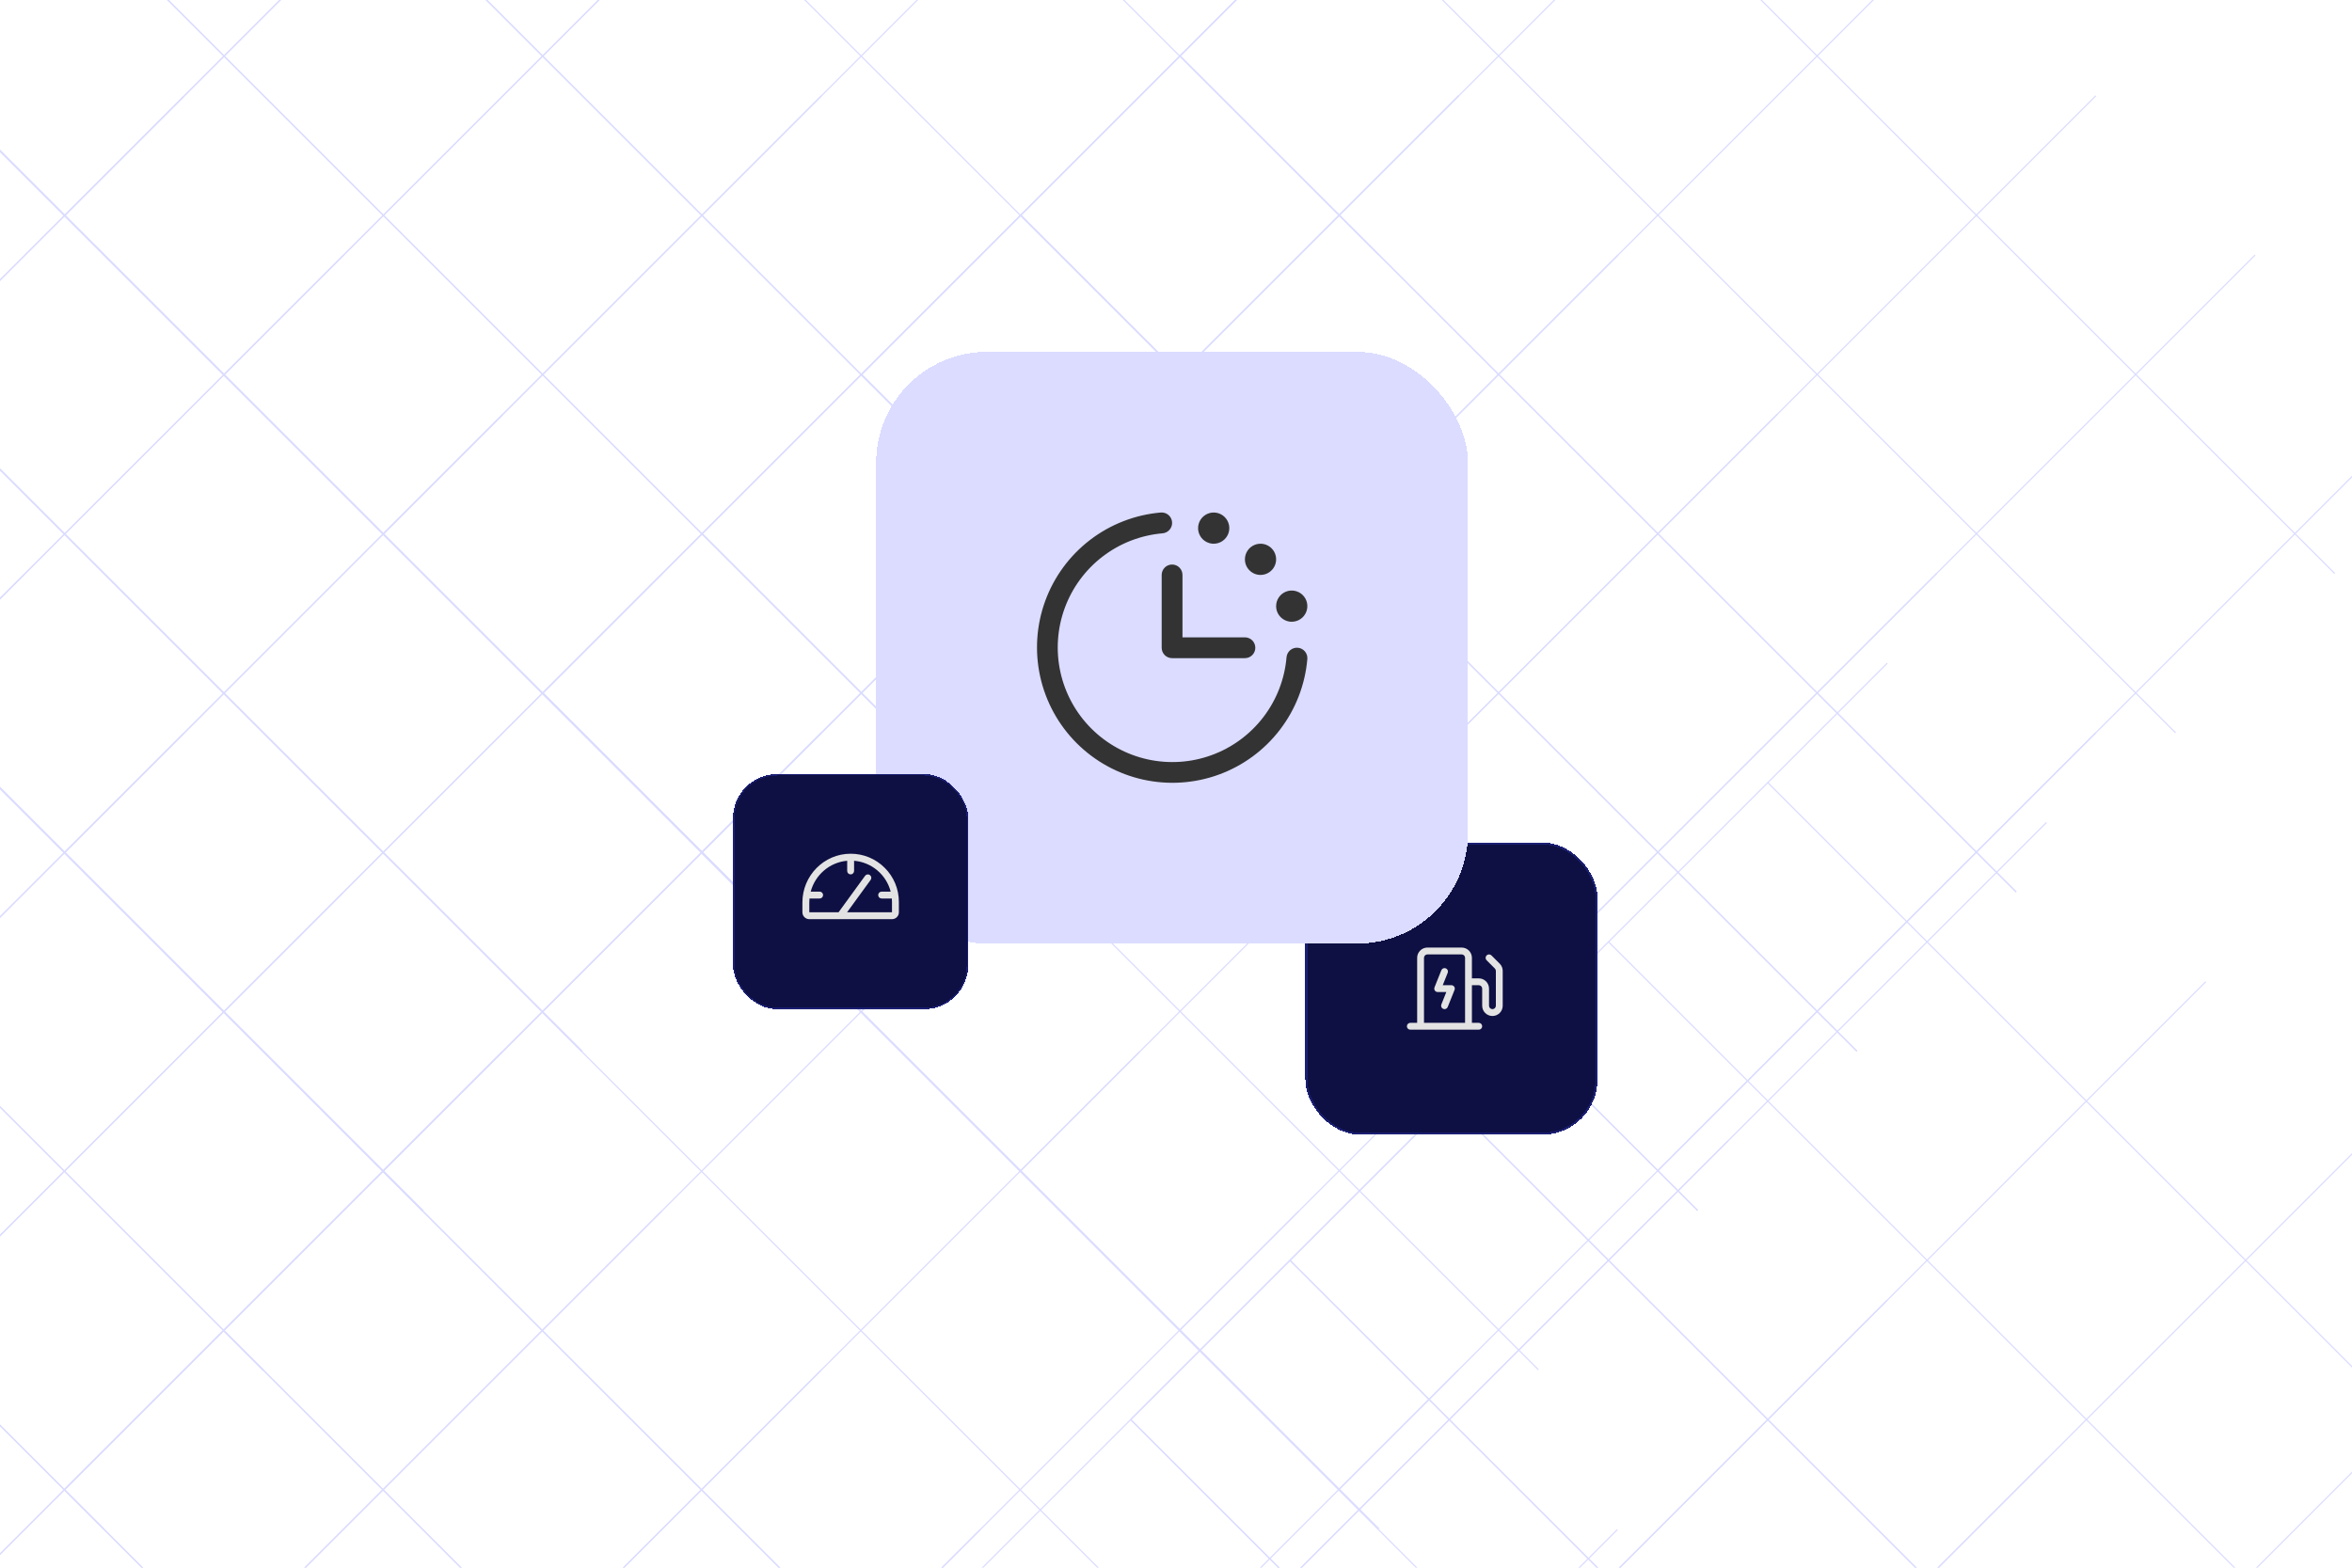 <svg width="1200" height="800" viewBox="0 0 1200 800" fill="none" xmlns="http://www.w3.org/2000/svg">
<g clip-path="url(#clip0_1017_2200)">
<path d="M32.87 760.244L459.496 1186.87" stroke="#DBDCFF" stroke-width="0.625"/>
<path d="M114.132 678.982L540.758 1105.61" stroke="#DBDCFF" stroke-width="0.625"/>
<path d="M195.394 597.72L622.02 1024.35" stroke="#DBDCFF" stroke-width="0.625"/>
<path d="M-129.654 922.769L256.341 536.774" stroke="#DBDCFF" stroke-width="0.625"/>
<path d="M-48.392 1004.03L337.603 618.036" stroke="#DBDCFF" stroke-width="0.625"/>
<path d="M32.87 1085.29L418.865 699.298" stroke="#DBDCFF" stroke-width="0.625"/>
<path d="M114.132 1166.55L500.127 780.56" stroke="#DBDCFF" stroke-width="0.625"/>
<path d="M32.87 760.244L459.496 1186.87" stroke="#DBDCFF" stroke-width="0.625"/>
<path d="M114.132 678.982L540.758 1105.61" stroke="#DBDCFF" stroke-width="0.625"/>
<path d="M195.394 597.72L622.02 1024.35" stroke="#DBDCFF" stroke-width="0.625"/>
<path d="M276.656 516.458L703.282 943.084" stroke="#DBDCFF" stroke-width="0.625"/>
<path d="M357.918 435.196L784.544 861.822" stroke="#DBDCFF" stroke-width="0.625"/>
<path d="M32.87 760.244L418.865 374.25" stroke="#DBDCFF" stroke-width="0.625"/>
<path d="M114.132 841.506L500.127 455.512" stroke="#DBDCFF" stroke-width="0.625"/>
<path d="M195.394 922.769L581.389 536.774" stroke="#DBDCFF" stroke-width="0.625"/>
<path d="M276.656 1004.03L662.651 618.036" stroke="#DBDCFF" stroke-width="0.625"/>
<path d="M357.918 1085.29L743.913 699.298" stroke="#DBDCFF" stroke-width="0.625"/>
<path d="M439.18 1166.55L825.175 780.56" stroke="#DBDCFF" stroke-width="0.625"/>
<path d="M-373.476 353.898L53.15 780.524" stroke="#DBDCFF" stroke-width="0.625"/>
<path d="M-292.214 272.636L134.412 699.262" stroke="#DBDCFF" stroke-width="0.625"/>
<path d="M-210.952 191.374L215.674 618" stroke="#DBDCFF" stroke-width="0.625"/>
<path d="M-373.476 678.946L12.518 292.952" stroke="#DBDCFF" stroke-width="0.625"/>
<path d="M-292.214 760.208L93.781 374.214" stroke="#DBDCFF" stroke-width="0.625"/>
<path d="M-210.952 841.47L175.043 455.476" stroke="#DBDCFF" stroke-width="0.625"/>
<path d="M-129.69 922.732L256.305 536.738" stroke="#DBDCFF" stroke-width="0.625"/>
<path d="M-373.476 353.898L53.15 780.524" stroke="#DBDCFF" stroke-width="0.625"/>
<path d="M-292.214 272.636L134.411 699.262" stroke="#DBDCFF" stroke-width="0.625"/>
<path d="M-210.952 191.374L215.674 618" stroke="#DBDCFF" stroke-width="0.625"/>
<path d="M-129.69 110.112L296.936 536.738" stroke="#DBDCFF" stroke-width="0.625"/>
<path d="M-48.428 28.85L378.198 455.476" stroke="#DBDCFF" stroke-width="0.625"/>
<path d="M-373.476 353.898L12.518 -32.096" stroke="#DBDCFF" stroke-width="0.625"/>
<path d="M-292.214 435.16L93.781 49.166" stroke="#DBDCFF" stroke-width="0.625"/>
<path d="M-210.952 516.422L175.043 130.428" stroke="#DBDCFF" stroke-width="0.625"/>
<path d="M-129.69 597.684L256.305 211.69" stroke="#DBDCFF" stroke-width="0.625"/>
<path d="M-48.428 678.946L337.567 292.952" stroke="#DBDCFF" stroke-width="0.625"/>
<path d="M32.834 760.208L418.829 374.214" stroke="#DBDCFF" stroke-width="0.625"/>
<path d="M-210.731 191.153L215.895 617.779" stroke="#DBDCFF" stroke-width="0.625"/>
<path d="M-129.469 109.891L297.157 536.517" stroke="#DBDCFF" stroke-width="0.625"/>
<path d="M-48.207 28.629L378.419 455.255" stroke="#DBDCFF" stroke-width="0.625"/>
<path d="M33.055 -52.633L459.681 373.993" stroke="#DBDCFF" stroke-width="0.625"/>
<path d="M114.317 -133.895L540.943 292.731" stroke="#DBDCFF" stroke-width="0.625"/>
<path d="M-210.731 191.153L175.264 -194.841" stroke="#DBDCFF" stroke-width="0.625"/>
<path d="M-129.469 272.415L256.526 -113.579" stroke="#DBDCFF" stroke-width="0.625"/>
<path d="M-48.207 353.677L337.788 -32.317" stroke="#DBDCFF" stroke-width="0.625"/>
<path d="M33.055 434.939L419.05 48.945" stroke="#DBDCFF" stroke-width="0.625"/>
<path d="M114.317 516.201L500.312 130.207" stroke="#DBDCFF" stroke-width="0.625"/>
<path d="M195.579 597.463L581.574 211.469" stroke="#DBDCFF" stroke-width="0.625"/>
<path d="M-48.207 28.629L378.419 455.255" stroke="#DBDCFF" stroke-width="0.625"/>
<path d="M33.055 -52.633L459.681 373.993" stroke="#DBDCFF" stroke-width="0.625"/>
<path d="M114.317 -133.895L540.943 292.731" stroke="#DBDCFF" stroke-width="0.625"/>
<path d="M195.579 -215.157L622.205 211.469" stroke="#DBDCFF" stroke-width="0.625"/>
<path d="M276.841 -296.419L703.467 130.207" stroke="#DBDCFF" stroke-width="0.625"/>
<path d="M-48.207 28.629L337.788 -357.365" stroke="#DBDCFF" stroke-width="0.625"/>
<path d="M33.055 109.891L419.05 -276.103" stroke="#DBDCFF" stroke-width="0.625"/>
<path d="M114.317 191.153L500.312 -194.841" stroke="#DBDCFF" stroke-width="0.625"/>
<path d="M195.579 272.415L581.574 -113.579" stroke="#DBDCFF" stroke-width="0.625"/>
<path d="M276.841 353.677L662.836 -32.317" stroke="#DBDCFF" stroke-width="0.625"/>
<path d="M358.103 434.939L744.098 48.945" stroke="#DBDCFF" stroke-width="0.625"/>
<path d="M576.875 724.422L1003.5 1151.05" stroke="#DBDCFF" stroke-width="0.625"/>
<path d="M658.137 643.16L1084.76 1069.79" stroke="#DBDCFF" stroke-width="0.625"/>
<path d="M739.4 561.898L1166.03 988.524" stroke="#DBDCFF" stroke-width="0.625"/>
<path d="M414.351 886.946L800.346 500.952" stroke="#DBDCFF" stroke-width="0.625"/>
<path d="M495.613 968.208L881.608 582.214" stroke="#DBDCFF" stroke-width="0.625"/>
<path d="M576.875 1049.47L962.87 663.476" stroke="#DBDCFF" stroke-width="0.625"/>
<path d="M658.137 1130.73L1044.13 744.738" stroke="#DBDCFF" stroke-width="0.625"/>
<path d="M576.875 724.422L1003.5 1151.05" stroke="#DBDCFF" stroke-width="0.625"/>
<path d="M658.137 643.16L1084.76 1069.79" stroke="#DBDCFF" stroke-width="0.625"/>
<path d="M739.399 561.898L1166.03 988.524" stroke="#DBDCFF" stroke-width="0.625"/>
<path d="M820.661 480.636L1247.29 907.262" stroke="#DBDCFF" stroke-width="0.625"/>
<path d="M901.924 399.374L1328.55 826" stroke="#DBDCFF" stroke-width="0.625"/>
<path d="M576.875 724.422L962.87 338.428" stroke="#DBDCFF" stroke-width="0.625"/>
<path d="M658.137 805.684L1044.13 419.69" stroke="#DBDCFF" stroke-width="0.625"/>
<path d="M739.399 886.946L1125.39 500.952" stroke="#DBDCFF" stroke-width="0.625"/>
<path d="M820.661 968.208L1206.66 582.214" stroke="#DBDCFF" stroke-width="0.625"/>
<path d="M901.924 1049.47L1287.92 663.476" stroke="#DBDCFF" stroke-width="0.625"/>
<path d="M983.186 1130.73L1369.18 744.738" stroke="#DBDCFF" stroke-width="0.625"/>
<path d="M276.996 353.611L703.622 780.237" stroke="#DBDCFF" stroke-width="0.625"/>
<path d="M358.258 272.349L784.884 698.975" stroke="#DBDCFF" stroke-width="0.625"/>
<path d="M439.52 191.087L866.146 617.713" stroke="#DBDCFF" stroke-width="0.625"/>
<path d="M520.782 109.825L947.408 536.451" stroke="#DBDCFF" stroke-width="0.625"/>
<path d="M602.044 28.563L1028.67 455.189" stroke="#DBDCFF" stroke-width="0.625"/>
<path d="M276.996 353.611L662.991 -32.383" stroke="#DBDCFF" stroke-width="0.625"/>
<path d="M358.258 434.873L744.253 48.878" stroke="#DBDCFF" stroke-width="0.625"/>
<path d="M439.52 516.135L825.515 130.141" stroke="#DBDCFF" stroke-width="0.625"/>
<path d="M520.782 597.397L906.777 211.402" stroke="#DBDCFF" stroke-width="0.625"/>
<path d="M602.044 678.659L988.039 292.665" stroke="#DBDCFF" stroke-width="0.625"/>
<path d="M683.306 759.921L1069.3 373.927" stroke="#DBDCFF" stroke-width="0.625"/>
<path d="M439.52 191.087L866.146 617.713" stroke="#DBDCFF" stroke-width="0.625"/>
<path d="M520.782 109.825L947.408 536.451" stroke="#DBDCFF" stroke-width="0.625"/>
<path d="M602.044 28.563L1028.67 455.189" stroke="#DBDCFF" stroke-width="0.625"/>
<path d="M683.306 -52.699L1109.93 373.927" stroke="#DBDCFF" stroke-width="0.625"/>
<path d="M764.568 -133.961L1191.19 292.665" stroke="#DBDCFF" stroke-width="0.625"/>
<path d="M439.52 191.087L825.515 -194.908" stroke="#DBDCFF" stroke-width="0.625"/>
<path d="M520.782 272.349L906.777 -113.645" stroke="#DBDCFF" stroke-width="0.625"/>
<path d="M602.044 353.611L988.039 -32.383" stroke="#DBDCFF" stroke-width="0.625"/>
<path d="M683.306 434.873L1069.3 48.878" stroke="#DBDCFF" stroke-width="0.625"/>
<path d="M764.568 516.135L1150.56 130.141" stroke="#DBDCFF" stroke-width="0.625"/>
<path d="M845.83 597.397L1231.82 211.402" stroke="#DBDCFF" stroke-width="0.625"/>
<g filter="url(#filter0_d_1017_2200)">
<rect x="666" y="426" width="149" height="149" rx="27.938" fill="#0E1043" shape-rendering="crispEdges"/>
<rect x="666.5" y="426.5" width="148" height="148" rx="27.438" stroke="#1B1F73" shape-rendering="crispEdges"/>
<path d="M741.945 499.52C742.105 499.756 742.205 500.028 742.236 500.312C742.267 500.596 742.228 500.883 742.122 501.148L738.629 509.879C738.457 510.309 738.12 510.653 737.694 510.835C737.268 511.017 736.786 511.022 736.356 510.849C735.926 510.676 735.582 510.34 735.4 509.913C735.218 509.487 735.213 509.006 735.386 508.576L737.92 502.246H733.516C733.229 502.247 732.948 502.177 732.695 502.043C732.442 501.909 732.226 501.714 732.066 501.477C731.905 501.24 731.806 500.967 731.776 500.683C731.746 500.398 731.787 500.111 731.894 499.845L735.386 491.115C735.472 490.902 735.599 490.708 735.76 490.544C735.921 490.38 736.113 490.25 736.324 490.16C736.535 490.07 736.763 490.023 736.992 490.021C737.222 490.019 737.45 490.062 737.663 490.148C737.876 490.234 738.069 490.361 738.233 490.522C738.397 490.683 738.528 490.874 738.618 491.086C738.707 491.297 738.755 491.524 738.757 491.754C738.759 491.984 738.715 492.211 738.629 492.424L736.095 498.754H740.5C740.785 498.754 741.066 498.824 741.318 498.957C741.57 499.091 741.785 499.284 741.945 499.52ZM766.691 491.471V509.23C766.691 510.62 766.14 511.952 765.157 512.934C764.175 513.917 762.842 514.469 761.453 514.469C760.064 514.469 758.731 513.917 757.749 512.934C756.767 511.952 756.215 510.62 756.215 509.23V500.5C756.215 500.037 756.031 499.593 755.703 499.265C755.376 498.938 754.932 498.754 754.469 498.754H750.977V517.961H754.469C754.932 517.961 755.376 518.145 755.703 518.472C756.031 518.8 756.215 519.244 756.215 519.707C756.215 520.17 756.031 520.614 755.703 520.942C755.376 521.269 754.932 521.453 754.469 521.453H719.547C719.084 521.453 718.64 521.269 718.312 520.942C717.985 520.614 717.801 520.17 717.801 519.707C717.801 519.244 717.985 518.8 718.312 518.472C718.64 518.145 719.084 517.961 719.547 517.961H723.039V484.785C723.039 483.396 723.591 482.064 724.573 481.081C725.556 480.099 726.888 479.547 728.277 479.547H745.738C747.128 479.547 748.46 480.099 749.442 481.081C750.425 482.064 750.977 483.396 750.977 484.785V495.262H754.469C755.858 495.262 757.19 495.814 758.173 496.796C759.155 497.778 759.707 499.111 759.707 500.5V509.23C759.707 509.694 759.891 510.138 760.218 510.465C760.546 510.793 760.99 510.977 761.453 510.977C761.916 510.977 762.36 510.793 762.688 510.465C763.015 510.138 763.199 509.694 763.199 509.23V491.471C763.198 491.01 763.014 490.568 762.688 490.242L758.472 486.021C758.144 485.693 757.96 485.249 757.96 484.785C757.96 484.322 758.144 483.877 758.472 483.55C758.799 483.222 759.244 483.038 759.707 483.038C760.17 483.038 760.615 483.222 760.942 483.55L765.164 487.767C765.65 488.252 766.036 488.83 766.298 489.466C766.56 490.101 766.694 490.783 766.691 491.471ZM747.484 517.961V484.785C747.484 484.322 747.3 483.878 746.973 483.55C746.645 483.223 746.201 483.039 745.738 483.039H728.277C727.814 483.039 727.37 483.223 727.043 483.55C726.715 483.878 726.531 484.322 726.531 484.785V517.961H747.484Z" fill="#E3E3E3"/>
</g>
<g filter="url(#filter1_d_1017_2200)">
<rect x="447" y="172" width="302" height="302" rx="56.625" fill="#DBDCFF" shape-rendering="crispEdges"/>
<path d="M667.012 328.746C665.884 341.858 661.035 354.376 653.035 364.825C645.034 375.275 634.216 383.222 621.853 387.733C609.489 392.243 596.095 393.128 583.245 390.284C570.396 387.441 558.626 380.986 549.32 371.68C540.014 362.374 533.559 350.604 530.716 337.755C527.872 324.905 528.757 311.511 533.267 299.147C537.777 286.784 545.725 275.966 556.175 267.965C566.624 259.965 579.141 255.116 592.253 253.988C592.951 253.931 593.652 254.011 594.318 254.225C594.984 254.438 595.602 254.781 596.136 255.233C596.669 255.686 597.108 256.239 597.428 256.861C597.748 257.483 597.943 258.162 598 258.859C598.058 259.556 597.977 260.258 597.764 260.924C597.55 261.59 597.207 262.207 596.755 262.741C596.303 263.274 595.75 263.714 595.128 264.034C594.506 264.354 593.827 264.548 593.129 264.605C582.032 265.559 571.437 269.662 562.592 276.433C553.748 283.203 547.021 292.359 543.203 302.823C539.385 313.287 538.635 324.623 541.042 335.499C543.449 346.374 548.911 356.336 556.788 364.212C564.664 372.088 574.626 377.551 585.501 379.958C596.377 382.364 607.713 381.615 618.177 377.797C628.641 373.979 637.797 367.252 644.567 358.407C651.338 349.563 655.441 338.968 656.395 327.87C656.511 326.463 657.181 325.158 658.259 324.245C659.337 323.332 660.733 322.884 662.141 323C663.549 323.116 664.853 323.787 665.767 324.864C666.68 325.942 667.128 327.338 667.012 328.746ZM592.691 285.84V323C592.691 324.408 593.251 325.758 594.246 326.754C595.242 327.749 596.592 328.308 598 328.308H635.16C636.568 328.308 637.918 327.749 638.914 326.754C639.909 325.758 640.469 324.408 640.469 323C640.469 321.592 639.909 320.242 638.914 319.246C637.918 318.251 636.568 317.691 635.16 317.691H603.309V285.84C603.309 284.432 602.749 283.082 601.754 282.086C600.758 281.09 599.408 280.531 598 280.531C596.592 280.531 595.242 281.09 594.246 282.086C593.251 283.082 592.691 284.432 592.691 285.84ZM619.234 269.914C620.809 269.914 622.349 269.447 623.658 268.572C624.968 267.697 625.988 266.453 626.591 264.998C627.194 263.543 627.352 261.942 627.044 260.398C626.737 258.853 625.979 257.434 624.865 256.32C623.751 255.207 622.333 254.448 620.788 254.141C619.243 253.834 617.642 253.992 616.187 254.594C614.732 255.197 613.488 256.218 612.614 257.527C611.739 258.837 611.272 260.376 611.272 261.951C611.272 264.063 612.11 266.088 613.604 267.582C615.097 269.075 617.123 269.914 619.234 269.914ZM643.123 285.84C644.698 285.84 646.238 285.373 647.547 284.498C648.857 283.623 649.877 282.379 650.48 280.924C651.083 279.469 651.24 277.868 650.933 276.323C650.626 274.779 649.867 273.36 648.754 272.246C647.64 271.133 646.221 270.374 644.677 270.067C643.132 269.76 641.531 269.917 640.076 270.52C638.621 271.123 637.377 272.143 636.502 273.453C635.627 274.762 635.16 276.302 635.16 277.877C635.16 279.989 635.999 282.014 637.492 283.507C638.986 285.001 641.011 285.84 643.123 285.84ZM659.049 309.728C660.624 309.728 662.163 309.261 663.473 308.386C664.782 307.511 665.803 306.268 666.406 304.813C667.008 303.358 667.166 301.757 666.859 300.212C666.552 298.667 665.793 297.248 664.679 296.135C663.566 295.021 662.147 294.263 660.602 293.956C659.058 293.648 657.457 293.806 656.002 294.409C654.547 295.011 653.303 296.032 652.428 297.342C651.553 298.651 651.086 300.191 651.086 301.765C651.086 303.877 651.925 305.903 653.418 307.396C654.912 308.889 656.937 309.728 659.049 309.728Z" fill="#333333"/>
</g>
<g filter="url(#filter2_d_1017_2200)">
<rect x="374" y="392" width="120" height="120" rx="22.5" fill="#0E1043" shape-rendering="crispEdges"/>
<rect x="374.375" y="392.375" width="119.25" height="119.25" rx="22.125" stroke="#1B1F73" stroke-width="0.75" shape-rendering="crispEdges"/>
<path d="M451.372 439.843C449.093 437.559 446.385 435.749 443.403 434.517C440.422 433.285 437.226 432.655 434 432.664H433.912C420.392 432.71 409.391 443.87 409.391 457.522V462.547C409.391 463.479 409.761 464.374 410.42 465.033C411.08 465.692 411.974 466.063 412.906 466.063H455.094C456.026 466.063 456.92 465.692 457.58 465.033C458.239 464.374 458.609 463.479 458.609 462.547V457.274C458.618 454.033 457.983 450.824 456.741 447.831C455.498 444.839 453.673 442.123 451.372 439.843ZM455.094 462.547H432.178L444.211 446.002C444.485 445.625 444.599 445.154 444.526 444.693C444.454 444.233 444.201 443.819 443.824 443.545C443.447 443.271 442.976 443.157 442.516 443.23C442.055 443.302 441.642 443.555 441.367 443.932L427.83 462.547H412.906V457.522C412.906 456.845 412.939 456.177 413.001 455.516H418.18C418.646 455.516 419.093 455.331 419.423 455.001C419.752 454.671 419.938 454.224 419.938 453.758C419.938 453.292 419.752 452.845 419.423 452.515C419.093 452.185 418.646 452 418.18 452H413.625C415.892 443.462 423.293 437.006 432.242 436.254V441.453C432.242 441.919 432.427 442.367 432.757 442.696C433.087 443.026 433.534 443.211 434 443.211C434.466 443.211 434.913 443.026 435.243 442.696C435.573 442.367 435.758 441.919 435.758 441.453V436.252C440.119 436.619 444.258 438.332 447.604 441.153C450.949 443.974 453.336 447.764 454.435 452H449.82C449.354 452 448.907 452.185 448.577 452.515C448.248 452.845 448.063 453.292 448.063 453.758C448.063 454.224 448.248 454.671 448.577 455.001C448.907 455.331 449.354 455.516 449.82 455.516H455.021C455.067 456.098 455.094 456.682 455.094 457.274V462.547Z" fill="#E3E3E3"/>
</g>
</g>
<defs>
<filter id="filter0_d_1017_2200" x="613" y="377" width="255" height="255" filterUnits="userSpaceOnUse" color-interpolation-filters="sRGB">
<feFlood flood-opacity="0" result="BackgroundImageFix"/>
<feColorMatrix in="SourceAlpha" type="matrix" values="0 0 0 0 0 0 0 0 0 0 0 0 0 0 0 0 0 0 127 0" result="hardAlpha"/>
<feOffset dy="4"/>
<feGaussianBlur stdDeviation="26.5"/>
<feComposite in2="hardAlpha" operator="out"/>
<feColorMatrix type="matrix" values="0 0 0 0 0 0 0 0 0 0 0 0 0 0 0 0 0 0 0.12 0"/>
<feBlend mode="normal" in2="BackgroundImageFix" result="effect1_dropShadow_1017_2200"/>
<feBlend mode="normal" in="SourceGraphic" in2="effect1_dropShadow_1017_2200" result="shape"/>
</filter>
<filter id="filter1_d_1017_2200" x="346.963" y="79.513" width="502.075" height="502.075" filterUnits="userSpaceOnUse" color-interpolation-filters="sRGB">
<feFlood flood-opacity="0" result="BackgroundImageFix"/>
<feColorMatrix in="SourceAlpha" type="matrix" values="0 0 0 0 0 0 0 0 0 0 0 0 0 0 0 0 0 0 127 0" result="hardAlpha"/>
<feOffset dy="7.55"/>
<feGaussianBlur stdDeviation="50.019"/>
<feComposite in2="hardAlpha" operator="out"/>
<feColorMatrix type="matrix" values="0 0 0 0 0 0 0 0 0 0 0 0 0 0 0 0 0 0 0.12 0"/>
<feBlend mode="normal" in2="BackgroundImageFix" result="effect1_dropShadow_1017_2200"/>
<feBlend mode="normal" in="SourceGraphic" in2="effect1_dropShadow_1017_2200" result="shape"/>
</filter>
<filter id="filter2_d_1017_2200" x="334.25" y="355.25" width="199.5" height="199.5" filterUnits="userSpaceOnUse" color-interpolation-filters="sRGB">
<feFlood flood-opacity="0" result="BackgroundImageFix"/>
<feColorMatrix in="SourceAlpha" type="matrix" values="0 0 0 0 0 0 0 0 0 0 0 0 0 0 0 0 0 0 127 0" result="hardAlpha"/>
<feOffset dy="3"/>
<feGaussianBlur stdDeviation="19.875"/>
<feComposite in2="hardAlpha" operator="out"/>
<feColorMatrix type="matrix" values="0 0 0 0 0 0 0 0 0 0 0 0 0 0 0 0 0 0 0.12 0"/>
<feBlend mode="normal" in2="BackgroundImageFix" result="effect1_dropShadow_1017_2200"/>
<feBlend mode="normal" in="SourceGraphic" in2="effect1_dropShadow_1017_2200" result="shape"/>
</filter>
<clipPath id="clip0_1017_2200">
<rect width="1200" height="800" fill="white"/>
</clipPath>
</defs>
</svg>
